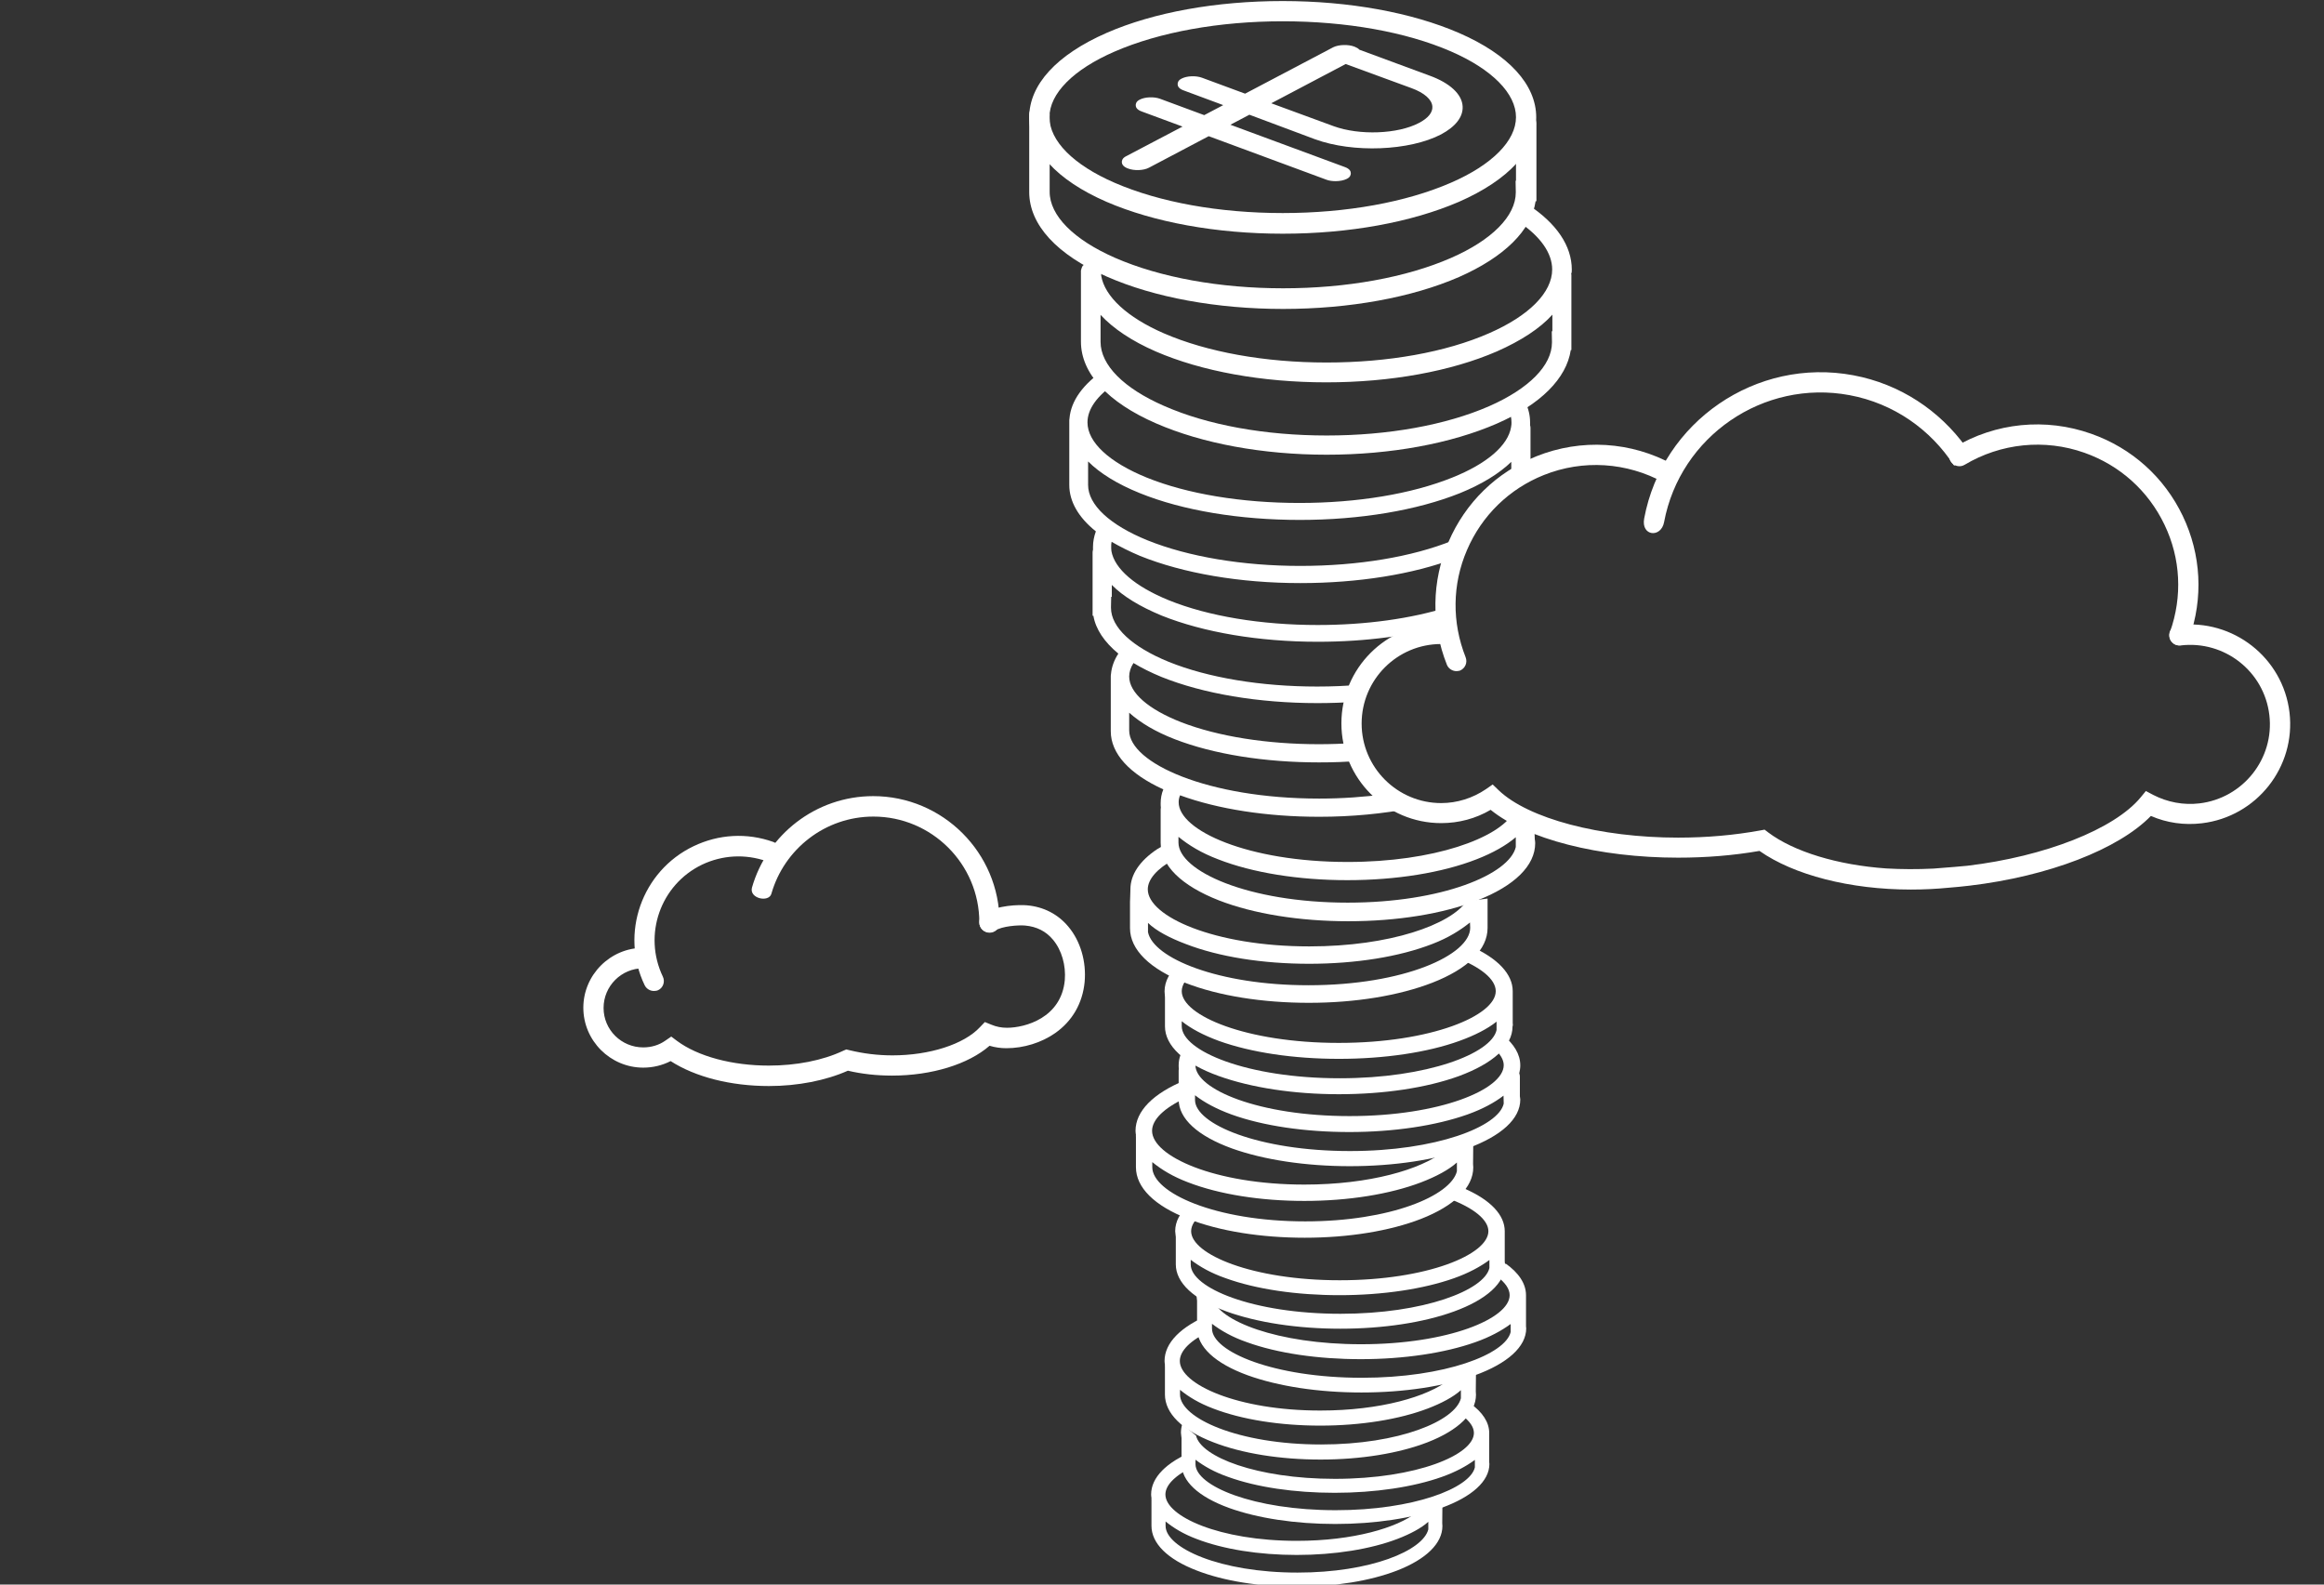 <?xml version="1.0" encoding="utf-8"?>
<!-- Generator: Adobe Illustrator 17.0.0, SVG Export Plug-In . SVG Version: 6.00 Build 0)  -->
<!DOCTYPE svg PUBLIC "-//W3C//DTD SVG 1.1//EN" "http://www.w3.org/Graphics/SVG/1.1/DTD/svg11.dtd">
<svg version="1.1" id="Слой_1" xmlns="http://www.w3.org/2000/svg" xmlns:xlink="http://www.w3.org/1999/xlink" x="0px" y="0px"
	 width="1100px" height="750px" viewBox="0 0 1100 750" enable-background="new 0 0 1100 750" xml:space="preserve">
<rect x="0" y="0" width="1100" height="750" fill="#333333" stroke="none"/>
<g id="XMLID_70_">
	<path id="XMLID_74_" fill="#FFFFFF" d="M468.378,441.459c-2.613,0-4.838-2.129-4.838-4.838c0-27.675-22.546-50.125-50.125-50.125
		c-22.934,0-42.287,15.483-48.286,36.481c-1.161,4.354-10.644,2.322-9.193-2.903c7.161-24.966,30.191-43.254,57.382-43.254
		c32.9,0,59.801,26.804,59.801,59.801C473.216,439.33,471.087,441.459,468.378,441.459z"/>
</g>
<g id="XMLID_20_">
	<path id="XMLID_67_" fill="#FFFFFF" d="M309.488,469.037c-1.742,0-3.484-0.968-4.354-2.709
		c-11.805-24.482-1.355-54.092,23.127-65.801c11.902-5.709,25.256-6.483,37.739-2.032c2.516,0.871,3.871,3.58,2.903,6.193
		c-0.871,2.516-3.58,3.871-6.193,2.903c-9.967-3.484-20.805-2.903-30.385,1.645c-19.74,9.483-28.062,33.191-18.579,53.028
		c1.161,2.419,0.097,5.322-2.226,6.387C310.939,468.941,310.165,469.037,309.488,469.037z"/>
</g>
<g id="XMLID_15_">
	<path id="XMLID_16_" fill="#FFFFFF" d="M363.967,514.034c-18.095,0-34.836-4.258-46.544-11.805
		c-3.967,2.032-8.419,3.097-12.967,3.097c-15.579,0-28.352-12.773-28.352-28.352s12.773-28.352,28.352-28.352
		c2.613,0,4.838,2.129,4.838,4.838s-2.129,4.838-4.838,4.838c-10.354,0-18.773,8.419-18.773,18.773s8.419,18.676,18.773,18.676
		c3.774,0,7.451-1.064,10.451-3.193l2.806-1.935l2.709,2.032c9.87,7.354,26.127,11.709,43.448,11.709
		c12.967,0,25.449-2.419,35.126-6.967l1.548-0.677l1.645,0.387c6.387,1.548,13.16,2.419,20.224,2.419
		c17.515,0,33.868-5.225,41.416-13.354l2.322-2.419l3.097,1.258c2.322,0.968,4.742,1.452,7.354,1.452
		c8.709,0,25.74-4.742,27.385-22.546c0.581-6.967-1.451-14.225-5.612-19.16c-3.29-3.967-7.741-6.193-13.16-6.677
		c-3.29-0.29-11.031,0.29-14.225,2.419c-2.226,1.452-5.225,0.871-6.677-1.258c-1.452-2.226-0.871-5.225,1.258-6.677
		c6.29-4.258,17.128-4.354,20.418-4.064c7.935,0.677,14.708,4.161,19.644,10.064c5.806,6.87,8.612,16.644,7.741,26.224
		c-0.968,10.064-5.806,18.482-13.934,24.191c-6.483,4.548-14.902,7.161-23.127,7.161c-2.709,0-5.419-0.387-7.935-1.161
		c-9.967,8.709-27.288,14.128-46.157,14.128c-7.257,0-14.321-0.774-20.901-2.322C390.868,511.421,377.611,514.034,363.967,514.034z"
		/>
</g>
<g id="XMLID_13_">
	<path id="XMLID_14_" fill="#FFFFFF" d="M607.14,110.616c-31.352,0-61.059-5.419-83.412-15.096
		c-23.611-10.257-36.578-24.482-36.578-39.964s12.967-29.61,36.578-39.964c22.353-9.773,51.963-15.096,83.412-15.096
		s61.059,5.419,83.412,15.096c23.611,10.257,36.578,24.482,36.578,39.964s-12.967,29.61-36.578,39.964
		C668.103,105.197,638.589,110.616,607.14,110.616z M607.14,10.076c-30.094,0-58.35,5.129-79.542,14.321
		c-19.643,8.515-30.868,19.934-30.868,31.062s11.225,22.546,30.868,31.062c21.192,9.193,49.351,14.321,79.542,14.321
		s58.35-5.129,79.542-14.321c19.644-8.515,30.868-19.934,30.868-31.062S706.325,32.816,686.682,24.3
		C665.49,15.108,637.235,10.076,607.14,10.076z"/>
</g>
<g id="XMLID_11_">
	<path id="XMLID_12_" fill="#FFFFFF" d="M607.334,146.226c-31.352,0-60.963-5.419-83.412-15.289
		c-23.708-10.354-36.771-24.579-36.771-40.061v-0.097c0-0.097,0-0.194,0-0.387V54.298c0-2.613,2.129-4.838,4.838-4.838
		s4.838,2.129,4.838,4.838v36.191c0,0.097,0,0.194,0,0.29c0,11.225,11.322,22.643,30.965,31.255
		c21.289,9.29,49.544,14.418,79.542,14.418c29.997,0,58.253-5.129,79.348-14.321c19.547-8.515,30.772-19.934,30.772-31.062
		c0-0.097,0-0.194,0-0.29l-0.097-5.225h0.194V58.652c0-2.613,2.129-4.838,4.838-4.838s4.838,2.129,4.838,4.838V95.23h-0.387
		c-2.032,13.838-14.805,26.417-36.287,35.9C668.296,140.807,638.686,146.226,607.334,146.226z"/>
</g>
<path id="XMLID_19_" fill="#FFFFFF" d="M743.968,127.647c0-11.322-7.257-21.966-20.708-30.772c-1.355-0.871-2.709-1.742-4.161-2.613
	c-2.032,1.935-2.226,9.483-0.097,10.838c10.16,6.87,15.676,14.708,15.676,22.45c0,10.838-10.838,21.869-29.901,30.191
	c-20.514,8.999-47.802,13.838-76.929,13.838s-56.511-4.935-77.026-13.838c-17.321-7.548-27.965-17.418-29.61-27.288
	c0.484-6.483-4.354-3.967-6.58-4.548c-0.968-0.194-2.032-1.935-3,2.129v33.191c0,0.194,0,0.29,0,0.387v0.097
	c0,14.999,12.676,28.74,35.61,38.706c21.772,9.483,50.415,14.805,80.703,14.805c30.385,0,58.931-5.322,80.509-14.708
	c20.805-9.096,32.997-21.385,35.029-34.836h0.29v-35.223c0-0.29,0-0.581-0.097-0.968
	C743.968,129.098,743.968,128.324,743.968,127.647z M734.775,156.773h-0.29l0.097,5.032c0,0.097,0,0.194,0,0.29
	c0,10.838-10.838,21.869-29.804,30.191c-20.418,8.902-47.706,13.838-76.832,13.838c-29.126,0-56.415-4.935-77.026-14.031
	c-19.063-8.322-29.997-19.353-29.997-30.288c0-0.097,0-0.194,0-0.29v-12.483c6,6.483,14.805,12.386,26.127,17.321
	c21.676,9.386,50.318,14.612,80.703,14.612s59.027-5.225,80.703-14.612c11.418-5.032,20.514-10.935,26.32-17.418L734.775,156.773
	L734.775,156.773z"/>
<path id="XMLID_71_" fill="#FFFFFF" d="M694.133,426.557c-7.548,11.031-35.997,21.385-74.413,21.385
	c-44.996,0-76.445-14.225-76.445-26.998c0-4.742,4.354-9.773,12.289-14.128l-0.484-9.193l-7.451,4.354
	c-8.225,5.516-12.58,11.999-12.58,18.966c0,1.452-0.194,5.322-0.194,5.903v10.741c0,0.484,0,1.064,0,1.742
	c0,10.16,9.386,19.353,26.32,25.933c15.676,6.096,36.481,9.386,58.35,9.386c21.966,0,42.577-3.387,58.35-9.483
	c16.934-6.58,26.224-15.773,26.224-25.933v-0.29v-13.644L694.133,426.557z M695.875,439.137c0,12.87-31.352,27.191-76.542,27.191
	c-42.674,0-73.542-12.87-75.961-25.159v-4.354c3.871,3.774,10.354,7.161,17.805,9.967c15.676,6.096,36.481,9.386,58.447,9.386
	s42.674-3.29,58.35-9.386c7.548-2.903,13.063-6.387,17.805-10.16L695.875,439.137L695.875,439.137z"/>
<path id="XMLID_75_" fill="#FFFFFF" d="M716.002,484.23v-9.773c0-0.484,0-4.064,0-5.322c0-8.032-6.967-15.483-19.74-21.192
	c-2.709,1.645-5.516,3.387-8.032,4.935c12.483,4.645,19.74,10.547,19.74,16.257c0,11.612-30.578,24.482-74.316,24.482
	c-43.835,0-74.316-12.967-74.316-24.482c0-3,2.129-6.193,6-9.096c-2.129-1.258-4.548-2.903-6.774-4.451
	c-4.742,4.161-7.354,8.709-7.354,13.644c0,0.581,0.194,2.516,0.194,2.806v13.45v0.29c0,9.193,8.999,17.611,25.449,23.514
	c15.386,5.516,35.513,8.612,56.802,8.612c21.385,0,41.416-3,56.705-8.515c16.353-6,25.546-14.321,25.546-23.514
	C716.196,485.197,716.002,484.617,716.002,484.23z M708.358,487.52c-2.419,11.128-32.707,22.837-74.22,22.837
	c-43.932,0-74.8-12.967-74.8-24.675v-2.322c4.354,3.484,10.16,6.58,17.515,9.29c15.289,5.516,35.416,8.515,56.898,8.515
	c21.385,0,41.9-3,57.092-8.515c7.257-2.613,13.257-5.709,17.515-9.096V487.52L708.358,487.52z"/>
<path id="XMLID_10_" fill="#FFFFFF" d="M712.228,596.962v-9.193c0-0.484,0-3.774,0-5.032c0-7.645-6.677-14.708-18.773-20.031
	c-2.516,1.548-5.225,3.193-7.645,4.645c11.805,4.354,18.676,10.064,18.676,15.386c0,11.031-28.933,23.224-70.349,23.224
	c-41.416,0-70.349-12.289-70.349-23.224c0-2.903,2.032-5.903,5.709-8.612c-2.032-1.161-4.354-2.709-6.387-4.258
	c-4.548,3.967-6.87,8.225-6.87,12.87c0,0.581,0.29,2.322,0.29,2.709v12.773v0.194c0,8.709,8.419,16.644,24.095,22.353
	c14.515,5.225,33.578,8.128,53.802,8.128s39.287-2.903,53.705-8.128c15.483-5.612,24.288-13.547,24.288-22.256
	C712.325,597.93,712.228,597.446,712.228,596.962z M704.971,600.155c-2.419,10.548-31.062,21.676-70.446,21.676
	c-41.609,0-70.93-12.289-70.93-23.321v-2.226c4.354,3.29,9.58,6.29,16.547,8.709c14.418,5.225,33.578,8.032,53.899,8.032
	s39.771-2.903,54.189-8.032c6.87-2.419,12.386-5.419,16.741-8.612V600.155L704.971,600.155z"/>
<path id="XMLID_9_" fill="#FFFFFF" d="M719.389,509.486c0-0.484-0.097-0.968-0.29-1.451c0.29-1.258,0.484-2.516,0.484-3.774
	c0-5.225-2.903-10.064-8.419-14.515l-4.064,6.483c3,2.613,4.645,5.322,4.645,7.935c0,11.418-29.997,24.095-72.962,24.095
	c-42.965,0-72.962-12.676-72.962-24.095c0-1.548,0.484-3.097,1.548-4.645l-5.903-5.032c-2.322,3-3.58,6.29-3.58,9.677
	c0,0.581,0,1.258,0.097,1.839c-0.097,0.29-0.097,0.581-0.097,0.871v13.257v0.29c0,8.999,8.902,17.224,25.159,23.127
	c15.096,5.419,34.933,8.419,55.834,8.419c20.998,0,40.739-3,55.737-8.419c16.063-5.903,24.966-14.031,24.966-23.127
	c0-0.581-0.194-1.064-0.194-1.548L719.389,509.486L719.389,509.486z M711.744,522.355c-2.419,10.935-32.03,22.45-72.768,22.45
	c-43.158,0-73.349-12.773-73.349-24.192v-2.226c4.354,3.387,10.064,6.483,17.224,9.096c14.999,5.419,34.836,8.322,55.834,8.322
	s40.932-3,55.931-8.322c7.064-2.516,12.773-5.612,17.031-8.902L711.744,522.355L711.744,522.355z"/>
<path id="XMLID_8_" fill="#FFFFFF" d="M697.326,540.935c-4.935,1.451-10.838,3.097-14.031,4.064
	c-10.741,8.515-34.933,15.676-65.898,15.676c-42.48,0-72.091-13.451-72.091-25.449c0-5.322,5.709-10.838,15.773-15.483l-0.194-8.419
	c-15.096,6.193-23.417,14.612-23.417,23.901c0,0.677,0.097,1.258,0.194,1.935c-0.097,0.29,0,0.581,0,0.968v14.031v0.29
	c0,9.58,8.709,18.289,24.772,24.482c14.902,5.806,34.449,8.902,55.157,8.902s40.255-3.193,54.963-8.902
	c15.87-6.193,24.772-14.902,24.772-24.385c0-0.581-0.097-1.161-0.097-1.645L697.326,540.935L697.326,540.935z M689.585,554.385
	c-2.903,11.612-31.546,23.708-71.8,23.708c-42.577,0-72.381-13.547-72.381-25.643v-2.419c4.354,3.58,9.773,6.87,16.934,9.58
	c14.805,5.709,34.352,8.806,55.06,8.806c20.805,0,40.545-3.193,55.253-8.806c7.064-2.709,13.063-5.903,16.934-9.386L689.585,554.385
	L689.585,554.385z"/>
<g id="XMLID_83_">
	<path id="XMLID_87_" fill="#FFFFFF" d="M722.292,627.25v-9.193c0-0.484,0-3.774,0-5.032c0-5.419-3.387-10.547-9.677-14.999
		c-1.355,2.129-2.806,4.354-3.967,6.193c3.871,2.903,5.903,5.903,5.903,8.806c0,11.031-28.933,23.224-70.349,23.224
		c-39.674,0-67.93-11.225-70.252-21.869l-6.967-5.806c-0.484,1.451-0.677,2.903-0.677,4.354c0,0.581,0.29,2.322,0.29,2.709v12.773
		v0.194c0,8.709,8.322,16.644,23.998,22.353c14.515,5.225,33.578,8.128,53.802,8.128s39.19-2.903,53.705-8.128
		c15.483-5.612,24.288-13.547,24.288-22.256C722.292,628.218,722.292,627.734,722.292,627.25z M715.034,630.443
		c-2.419,10.548-31.062,21.676-70.446,21.676c-41.609,0-70.93-12.289-70.93-23.321v-2.226c4.354,3.29,9.58,6.29,16.547,8.709
		c14.418,5.225,33.578,8.032,53.899,8.032s39.771-2.903,54.189-8.032c6.87-2.419,12.386-5.419,16.741-8.612V630.443L715.034,630.443
		z"/>
</g>
<g id="XMLID_95_">
	<path id="XMLID_102_" fill="#FFFFFF" d="M632.203,85.747c-1.548,0-3.097-0.194-4.354-0.677l-55.737-20.611l-28.256,14.902
		c-2.516,1.355-6.967,1.548-9.967,0.387c-2.419-0.871-2.903-2.226-2.903-3c0-0.581,0.097-1.839,2.032-2.806l26.707-14.031
		l-19.353-7.161c-2.419-0.871-2.806-2.129-2.806-2.903c0-0.581,0.097-1.839,1.935-2.709c2.419-1.258,6.677-1.451,9.58-0.387
		l20.901,7.741l8.999-4.742l-18.773-6.967c-2.419-0.871-2.806-2.129-2.806-2.903c0-0.581,0.097-1.839,1.935-2.709
		c2.419-1.258,6.677-1.451,9.58-0.387l20.418,7.548l41.706-21.966c2.516-1.258,7.064-1.451,10.064-0.29
		c0.968,0.387,1.839,0.871,2.322,1.451l0,0l33.288,12.289c9.58,3.484,15.289,8.806,15.579,14.515c0.29,4.935-3.29,9.58-10.16,13.257
		c-14.999,7.838-41.706,8.902-59.705,2.322l-31.062-11.612l-8.999,4.742l54.189,20.031c2.419,0.871,2.806,2.129,2.806,2.903
		c0,0.581-0.097,1.839-1.935,2.709C636.073,85.36,634.138,85.747,632.203,85.747z M601.721,48.879l29.514,10.838
		c12.193,4.451,30.385,3.774,40.448-1.548c4.258-2.226,6.483-4.935,6.29-7.741c-0.194-3.29-3.774-6.483-9.87-8.709l-31.159-11.418
		L601.721,48.879z"/>
</g>
<g id="XMLID_6_">
	<path id="XMLID_7_" fill="#FFFFFF" d="M689.516,317.647c-1.934,0.075-3.916-1.107-4.668-3.015
		c-7.51-18.883-7.243-39.52,0.752-58.132c7.995-18.612,22.737-33.031,41.621-40.54c21.17-8.47,44.853-7.062,64.842,3.978
		c2.276,1.268,3.166,4.235,1.898,6.512c-1.268,2.276-4.235,3.166-6.512,1.898c-17.512-9.587-38.19-10.917-56.69-3.519
		c-16.403,6.542-29.375,19.149-36.393,35.496c-7.021,16.25-7.195,34.269-0.649,50.769c0.968,2.48-0.185,5.236-2.661,6.301
		C690.673,317.506,690.096,317.625,689.516,317.647z"/>
</g>
<path id="XMLID_5_" fill="#FFFFFF" d="M726.163,389.689c-3.58-1.451-6.967-3.097-9.967-4.838
	c-6.967,11.805-37.255,23.127-78.38,23.127c-47.125,0-79.929-14.902-79.929-28.256c0-1.064,0.194-2.226,0.677-3.29
	c17.999,6.58,41.222,10.16,65.801,10.16c15.483,0,30.385-1.451,43.835-4.064c-4.451-1.548-8.612-3.871-12.193-6.677
	c-9.967,1.355-20.611,2.129-31.546,2.129c-53.028,0-89.992-16.934-89.992-32.223v-8.419c5.322,4.742,12.386,8.999,21.676,12.58
	c18.289,7.064,42.48,10.935,68.123,10.935c6.58,0,13.063-0.194,19.353-0.774c-1.258-2.709-2.129-5.516-2.806-8.419
	c-5.419,0.387-10.935,0.581-16.547,0.581c-24.579,0-47.706-3.677-65.027-10.354c-15.676-6.096-24.772-14.031-24.772-21.676l0,0
	c0-2.129,0.677-4.258,2.032-6.387c3.871,2.322,8.322,4.548,13.257,6.58c19.74,7.935,45.964,12.386,73.833,12.386
	c5.903,0,11.805-0.194,17.515-0.581c0.677-2.806,1.645-5.612,2.903-8.128c-6.677,0.581-13.547,0.871-20.514,0.871
	c-26.611,0-51.673-4.161-70.349-11.709c-17.321-7.064-27.288-16.353-27.288-25.546c0-0.097,0-0.484,0-0.581l0.097-4.645h0.29v-5.612
	c5.322,5.419,13.354,10.257,23.611,14.515c19.837,7.935,46.061,12.386,73.929,12.386c22.74,0,44.416-2.903,62.414-8.322
	c-0.387-2.709-0.581-5.419-0.677-8.128c-17.515,5.516-38.997,8.515-61.833,8.515c-26.707,0-51.77-4.161-70.446-11.709
	c-15.966-6.483-25.74-14.902-27.191-23.321v-0.097c-0.097-0.677-0.097-1.355-0.097-2.032s0-1.451,0.194-2.226
	c3.967,2.322,8.419,4.548,13.45,6.677c20.418,8.225,47.319,12.87,75.865,12.87c27.385,0,53.318-4.161,73.252-11.709
	c1.161-3.677,2.613-7.354,4.258-10.741c-1.742,0.774-3.484,1.548-5.419,2.322c-19.16,7.741-44.803,11.999-72.091,11.999
	c-27.288,0-53.028-4.354-72.284-12.096c-17.902-7.257-28.159-16.837-28.159-26.224c0-0.097,0-0.194,0-0.29V218.41
	c5.612,5.612,13.934,10.741,24.482,14.999c20.321,8.225,47.222,12.676,75.768,12.676s55.447-4.548,75.768-12.676
	c10.451-4.258,18.579-9.29,24.288-14.805v5.999l0,0l0.097,2.613c2.806-2.032,5.806-3.774,8.999-5.419v-19.353
	c0-0.387-0.097-0.774-0.194-1.161c0-0.484,0-0.871,0-1.355c0-3.29-0.774-6.58-2.322-9.773c-2.516,1.355-5.225,2.806-7.645,4.161
	c0.774,1.839,1.161,3.677,1.161,5.612c0,0.677,0,1.355-0.194,2.129v0.097c-1.451,8.709-11.418,17.321-27.869,23.901
	c-19.256,7.741-44.899,11.999-72.284,11.999s-53.125-4.258-72.284-11.999c-17.805-7.257-28.062-16.741-28.062-26.127l0,0
	c0-6.29,4.548-12.58,12.773-18.192l-4.645-6.87c-10.16,6.87-15.966,14.805-16.644,23.224c0,0.194-0.097,0.484-0.097,0.774v0.968l0,0
	l0,0v29.223c0,0.194,0,0.29,0,0.387v0.097c0,7.838,4.354,15.386,12.58,21.966c-0.871,2.419-1.355,4.838-1.355,7.354
	c0,0.484,0,0.871,0,1.355c-0.097,0.387-0.194,0.774-0.194,1.161v30.094h0.387c1.064,6.29,5.129,12.386,11.805,17.902
	c-2.032,3.097-3.193,6.387-3.484,9.677c0,0.194-0.097,0.484-0.097,0.774v0.774l0,0l0,0v25.256v0.29
	c0,10.451,8.709,20.127,24.869,27.482c-0.871,2.129-1.258,4.354-1.258,6.58c0,0.677,0,1.452,0.097,2.129
	c-0.097,0.29-0.097,0.677-0.097,1.064v15.289v0.29c0,10.644,9.773,20.224,27.578,27.191c16.45,6.387,38.223,9.87,61.253,9.87
	c23.03,0,44.706-3.484,61.059-9.87c17.611-6.87,27.385-16.45,27.385-27.095c0-0.677-0.097-1.258-0.194-1.839L726.163,389.689
	L726.163,389.689z M717.454,400.914c-3,12.87-34.836,26.32-79.542,26.32c-47.222,0-80.122-14.999-80.122-28.449v-2.709
	c4.838,3.967,10.838,7.645,18.773,10.644c16.353,6.387,38.126,9.87,61.156,9.87c23.03,0,44.803-3.484,61.156-9.87
	c7.741-3,14.031-6.58,18.579-10.451V400.914L717.454,400.914z"/>
<path id="XMLID_2_" fill="#FFFFFF" d="M877.198,177.616c-45.945-8.571-90.416,21.917-98.969,67.768
	c-1.579,8.466,7.998,9.367,9.417,1.757c7.577-40.618,46.986-67.719,87.795-60.107c21.063,3.929,38.423,16.408,49.287,33.092
	c1.108,1.701,5.708-8.658,5.708-8.658C918.068,194.395,899.457,181.768,877.198,177.616z"/>
<g id="XMLID_3_">
	<path id="XMLID_4_" fill="#FFFFFF" d="M1031.595,305.454c1.943,0,3.886-1.258,4.567-3.193c6.801-19.16,5.732-39.771-3.012-58.06
		s-24.096-32.126-43.333-38.9c-21.57-7.645-45.277-5.322-64.903,6.483c-2.235,1.355-3.012,4.354-1.652,6.58
		c1.36,2.226,4.372,3,6.607,1.645c17.197-10.257,37.893-12.386,56.742-5.709c16.712,5.903,30.217,17.998,37.892,34.062
		c7.676,15.966,8.55,33.965,2.623,50.705c-0.874,2.516,0.389,5.225,2.915,6.193C1030.429,305.357,1031.012,305.454,1031.595,305.454
		z"/>
</g>
<path fill="#FFFFFF" d="M1083.669,337.184c-3.071-25.848-26.7-44.382-52.654-41.299c-2.701,0.321-4.573,2.687-4.253,5.378
	c0.32,2.691,2.79,4.541,5.395,4.231c20.744-2.464,39.518,12.261,41.972,32.92c2.454,20.659-12.444,39.385-33.091,41.838
	c-7.526,0.894-15.132-0.541-21.906-4.024l-3.446-1.832l-2.478,3.023c-12.403,15.019-45.303,27.99-82.062,32.357
	c-0.043,0.005-0.086,0.009-0.129,0.014c0,0-10.456,0.976-15.909,1.326c-7.634,0.373-15.097,0.347-22.314-0.07
	c-22.976-1.616-43.748-7.901-55.93-17.099l-1.645-1.258l-2.129,0.387c-12.193,2.226-25.256,3.387-38.803,3.387
	c-36.868,0-70.93-8.999-84.961-22.45l-2.806-2.709l-3.193,2.226c-6.29,4.258-13.644,6.58-21.192,6.58
	c-20.708,0-37.642-16.837-37.642-37.642s16.837-37.642,37.642-37.642c2.613,0,4.838-2.129,4.838-4.838
	c0-2.709-2.129-4.838-4.838-4.838c-26.03,0-47.222,21.192-47.222,47.222s21.192,47.222,47.222,47.222
	c8.322,0,16.353-2.129,23.417-6.29c17.031,13.838,51.189,22.643,88.734,22.643c13.354,0,26.32-1.064,38.513-3.193
	c16.257,11.418,42.867,18.289,71.704,18.289c6.08,0,12.029-0.302,17.799-0.867c3.301-0.257,6.623-0.584,9.963-0.981
	c37.435-4.447,70.454-17.238,85.802-32.996c7.534,3.295,15.793,4.458,24.091,3.472
	C1068.111,386.586,1086.74,363.032,1083.669,337.184z"/>
<path id="XMLID_1_" fill="#FFFFFF" d="M698.611,649.424c-4.551,1.338-9.993,2.855-12.938,3.747
	c-9.904,7.852-32.211,14.455-60.763,14.455c-39.17,0-66.473-12.402-66.473-23.466c0-4.907,5.264-9.993,14.544-14.276l-0.178-7.763
	c-13.919,5.71-21.593,13.473-21.593,22.039c0,0.625,0.089,1.16,0.178,1.785c-0.089,0.268,0,0.535,0,0.892v12.938v0.268
	c0,8.833,8.03,16.864,22.842,22.574c13.741,5.354,31.764,8.209,50.859,8.209c19.095,0,37.118-2.944,50.68-8.209
	c14.633-5.711,22.842-13.741,22.842-22.485c0-0.535-0.089-1.071-0.089-1.517L698.611,649.424L698.611,649.424z M691.473,661.827
	c-2.677,10.707-29.088,21.86-66.206,21.86c-39.259,0-66.741-12.492-66.741-23.645v-2.231c4.015,3.301,9.012,6.335,15.615,8.833
	c13.652,5.264,31.675,8.12,50.77,8.12c19.184,0,37.386-2.944,50.948-8.12c6.513-2.498,12.045-5.443,15.615-8.655L691.473,661.827
	L691.473,661.827z"/>
<g id="XMLID_18_">
	<path id="XMLID_21_" fill="#FFFFFF" d="M704.875,691.536v-8.598c0-0.453,0-3.53,0-4.706c0-5.069-3.168-9.866-9.051-14.029
		c-1.267,1.991-2.625,4.073-3.711,5.793c3.62,2.715,5.521,5.521,5.521,8.236c0,10.318-27.062,21.722-65.8,21.722
		c-37.109,0-63.538-10.499-65.71-20.455l-6.517-5.431c-0.453,1.358-0.634,2.715-0.634,4.073c0,0.543,0.272,2.172,0.272,2.534v11.947
		v0.181c0,8.146,7.784,15.568,22.446,20.908c13.576,4.888,31.407,7.603,50.323,7.603c18.916,0,36.656-2.715,50.233-7.603
		c14.482-5.25,22.718-12.671,22.718-20.817C704.875,692.441,704.875,691.988,704.875,691.536z M698.087,694.522
		c-2.263,9.866-29.054,20.274-65.891,20.274c-38.919,0-66.344-11.495-66.344-21.813v-2.082c4.073,3.077,8.96,5.883,15.477,8.146
		c13.486,4.888,31.407,7.512,50.414,7.512c19.007,0,37.199-2.715,50.685-7.512c6.426-2.263,11.585-5.069,15.658-8.055
		L698.087,694.522L698.087,694.522z"/>
</g>
<path id="XMLID_17_" fill="#FFFFFF" d="M682.725,712.276c-4.256,1.252-9.347,2.671-12.101,3.505
	c-9.264,7.344-30.128,13.52-56.834,13.52c-36.638,0-62.175-11.601-62.175-21.949c0-4.59,4.924-9.347,13.603-13.353l-0.167-7.261
	c-13.019,5.341-20.197,12.602-20.197,20.614c0,0.584,0.083,1.085,0.167,1.669c-0.083,0.25,0,0.501,0,0.835v12.101v0.25
	c0,8.262,7.511,15.773,21.365,21.115c12.852,5.007,29.711,7.678,47.57,7.678s34.718-2.754,47.403-7.678
	c13.687-5.341,21.365-12.852,21.365-21.031c0-0.501-0.083-1.002-0.083-1.419L682.725,712.276L682.725,712.276z M676.049,723.877
	c-2.504,10.015-27.207,20.447-61.925,20.447c-36.721,0-62.426-11.684-62.426-22.116v-2.086c3.756,3.088,8.429,5.925,14.605,8.262
	c12.769,4.924,29.627,7.595,47.487,7.595c17.943,0,34.968-2.754,47.654-7.595c6.092-2.337,11.267-5.091,14.605-8.095V723.877
	L676.049,723.877z"/>
</svg>
